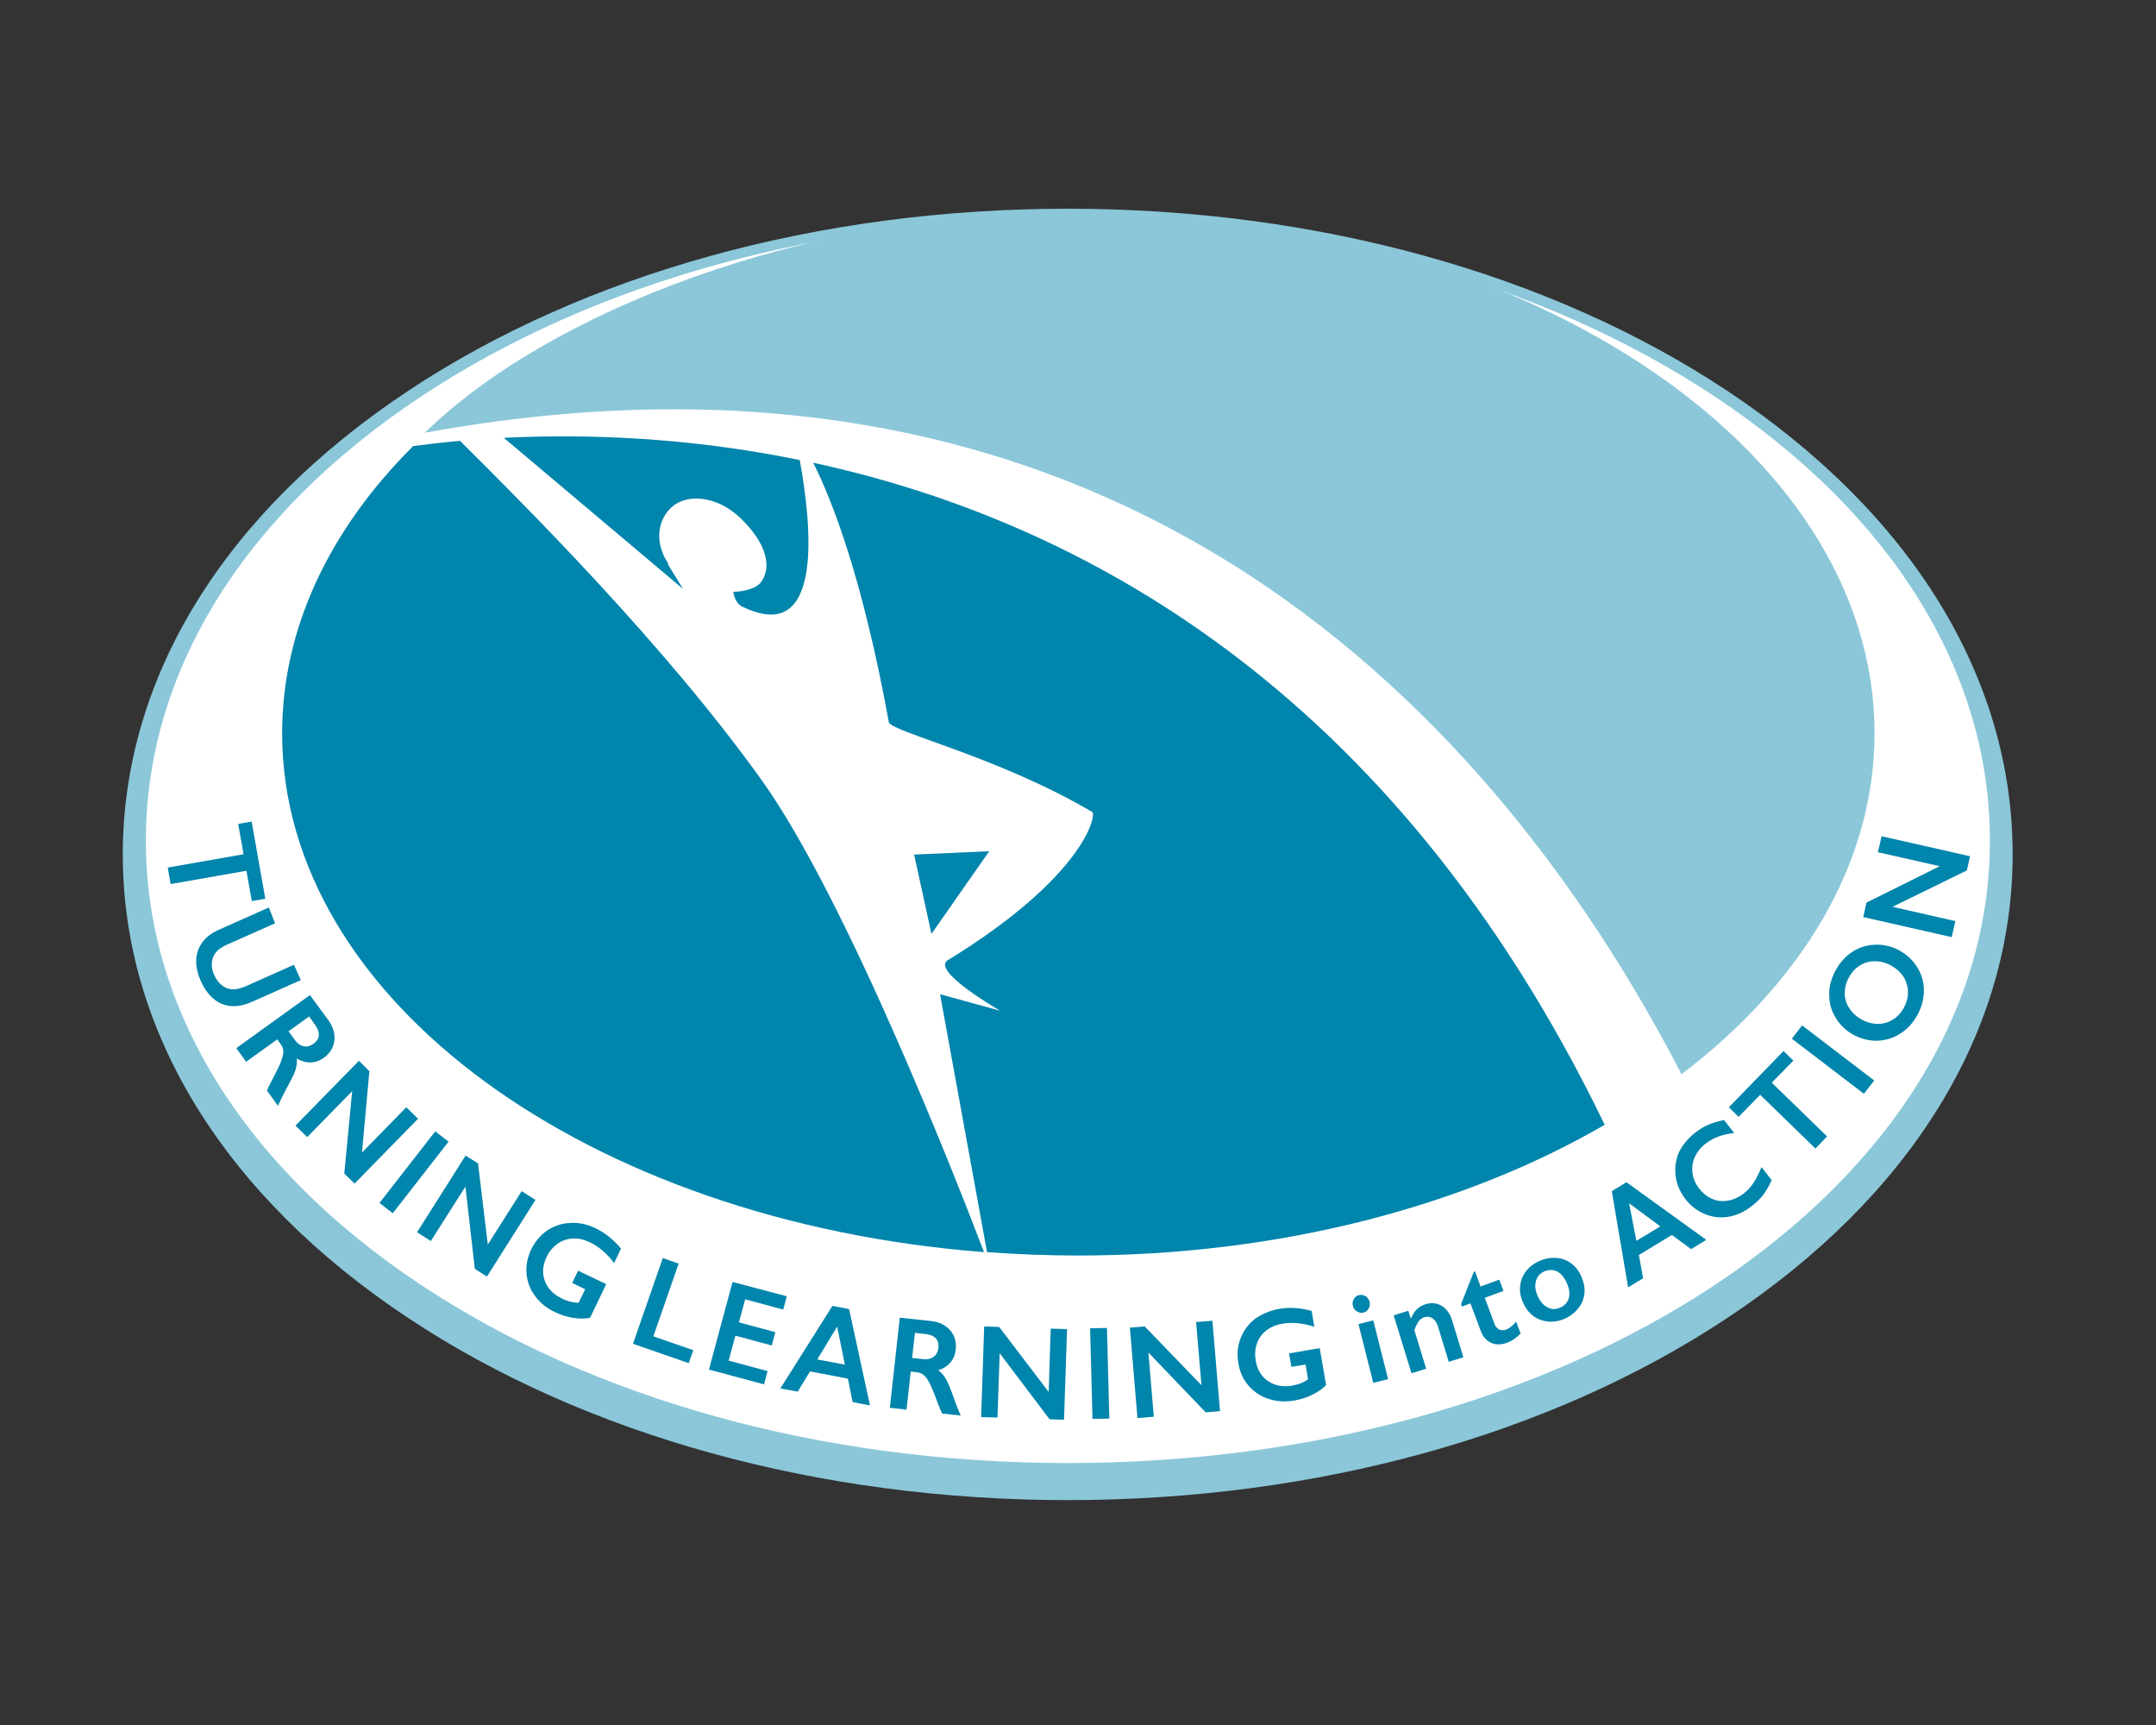 <?xml version="1.0" encoding="utf-8"?>
<!-- Generator: Adobe Illustrator 21.0.2, SVG Export Plug-In . SVG Version: 6.00 Build 0)  -->
<svg version="1.1" id="Layer_1" xmlns="http://www.w3.org/2000/svg" xmlns:xlink="http://www.w3.org/1999/xlink" x="0px" y="0px"
	 viewBox="0 0 1280 1024" style="enable-background:new 0 0 1280 1024;" xml:space="preserve">
<rect x="0" y="0" width="1280" height="1024" fill="#333333" stroke="none"/>
<style type="text/css">
	.st0{fill:#8BC7D9;}
	.st1{fill:#FFFFFF;}
	.st2{fill:#0085AC;}
</style>
<path class="st0" d="M633.9,890.5c-147.5,0-286.6-38.4-391.7-108.2C133,709.8,72.9,612.1,72.9,507.2c0-104.9,60.1-202.6,169.3-275.1
	c105.1-69.8,244.2-108.2,391.7-108.2c147.5,0,286.6,38.4,391.7,108.2c109.2,72.5,169.3,170.2,169.3,275.1
	c0,104.9-60.1,202.7-169.3,275.1C920.5,852.1,781.4,890.5,633.9,890.5L633.9,890.5z"/>
<path class="st1" d="M633.9,868.5c-144.9,0-281.3-37.6-384.2-105.9C144.6,692.8,86.6,599.2,86.6,499.1
	c0-100.1,57.9-193.7,163.2-263.6c102.9-68.3,239.3-105.9,384.2-105.9c144.9,0,281.3,37.6,384.2,105.9
	c105.2,69.8,163.2,163.4,163.2,263.6c0,100.1-58,193.7-163.2,263.6C915.2,830.9,778.8,868.5,633.9,868.5L633.9,868.5z"/>
<g>
	<path class="st2" d="M482.8,274.7c11.5,22.8,29.4,69,44.9,154c1,5.6,65.1,20.5,120.7,53.3c2.9,1.7-4.8,38.4-85.7,88
		c-10.3,6.3,31.1,30,31.1,30l-35.7-9.8L586,743.3c17.8,1.3,35.8,2,54.1,2c119.9,0,229.3-29.3,312.6-77.6
		C826.7,407.1,638.6,308.4,482.8,274.7z"/>
	<path class="st0" d="M998.3,637.7c71.4-54.3,114.6-125.1,114.6-202.4c0-171.3-211.6-310.1-472.7-310.1
		c-164.2,0-315.6,60.9-388,131.7C701,175.1,913.2,473.3,998.3,637.7z"/>
	<path class="st2" d="M273.1,261.7c-10.3,0.9-19.6,2-27.8,3.1c-49.1,48.9-77.8,107.5-77.8,170.5c0,158.8,182,289.8,416.7,308
		c-15.8-41.5-81.5-209.5-131.8-279.9C394.7,382.6,310.7,299.1,273.1,261.7z"/>
	<path class="st2" d="M299.1,259.9l106.4,89.7l-8.7-14.2l-0.4-1.4c-7.2-11.1-6.5-23.6,1.1-31.7c9.3-10,27.8-8,41.3,4.5
		c13.5,12.5,21.1,28.1,12.8,39c-2.5,3.3-8.8,5.2-16.3,5.6c0.1,0.8,1.2,6.6,5,8.5c50,24.9,41.1-50.9,34.5-86.8
		C407.1,259.2,345.9,257.6,299.1,259.9z"/>
	<polygon class="st2" points="587.3,505.3 542.7,507.3 553,554.4 	"/>
</g>
<g>
	<path class="st2" d="M157.5,533.5l-8,1.4l-3.2-18l-45,7.9l-1.7-9.8l45-7.9l-3.2-18l8-1.4L157.5,533.5z"/>
	<path class="st2" d="M163.3,548.1l-28.6,12.7c-2.9,1.3-5.1,2.8-6.4,4.4c-1.4,1.6-2.2,3.6-2.5,6c-0.3,2.4,0.2,4.9,1.3,7.4
		c1.2,2.8,2.8,4.9,4.8,6.4c1.9,1.5,4,2.2,6.3,2.3c2.2,0.1,5-0.6,8.3-2.1l28-12.5l4.1,9.1l-29.2,13c-6.6,2.9-12.6,3.3-17.8,1.1
		c-5.2-2.2-9.4-6.8-12.5-13.8c-1.9-4.4-2.8-8.5-2.6-12.4c0.2-3.9,1.4-7.4,3.8-10.5c2.3-3.1,5.5-5.5,9.7-7.3l29.6-13.2L163.3,548.1z"
		/>
	<path class="st2" d="M195,605.7c2.8,3.9,4,8,3.5,12.1c-0.5,4.1-2.6,7.5-6.2,10.1c-2.5,1.8-5.1,2.7-7.8,2.8
		c-2.7,0.1-5.5-0.7-8.3-2.3c0.2,1.9,0,3.8-0.5,5.8c-0.5,2-1.8,4.8-3.8,8.6c-3.5,6.4-5.7,10.9-6.9,13.6l-6.5-9
		c0.5-1.3,1.4-3.3,2.8-5.8c3-5.7,4.9-9.6,5.7-11.9c0.8-2.2,1.2-4.1,1.2-5.6c0-1.5-0.5-2.9-1.5-4.2l-2.1-2.9l-18.5,13.3l-5.8-8.1
		l43.7-31.5L195,605.7z M175,617.3c1.5,2.1,3.3,3.4,5.3,3.8c2,0.4,3.9-0.1,5.8-1.5c2-1.4,3.1-3.1,3.2-5c0.1-1.9-0.6-4-2.2-6.2
		l-3.6-5l-12.2,8.8L175,617.3z"/>
	<path class="st2" d="M219.3,635.9l-4.4,48.3l26.3-26.9l7,6.8l-37.7,38.5l-6.1-6l4.7-48.9l-26.7,27.3l-7-6.8l37.7-38.5L219.3,635.9z
		"/>
	<path class="st2" d="M266.3,677.7l-33.1,42.5l-7.9-6.1l33.1-42.5L266.3,677.7z"/>
	<path class="st2" d="M283.8,690.6l5.8,48.2l20.1-31.7l8.2,5.2l-28.8,45.5l-7.2-4.6l-5.6-48.8l-20.5,32.3l-8.2-5.2l28.8-45.5
		L283.8,690.6z"/>
	<path class="st2" d="M353.5,729.1c5.7,2.7,10.8,6.8,15.2,12.1l-4.1,8.6c-4.2-5.7-9.1-9.8-14.5-12.4c-3.4-1.6-6.8-2.4-10.1-2.2
		c-3.3,0.2-6.3,1.2-9.1,3.2c-2.7,2-4.9,4.6-6.4,7.8c-2.4,5-2.7,9.7-1,14.3c1.7,4.5,5.2,8,10.4,10.5c1.4,0.7,2.8,1.2,4.3,1.6
		s3.2,0.6,5.3,0.8l3.9-8.1l-7.7-3.7l3.5-7.3l16.7,8l-9.6,20c-3.1,0.6-6.5,0.6-10.1,0c-3.7-0.6-7.2-1.7-10.7-3.4
		c-4.9-2.3-8.9-5.5-11.8-9.5c-3-4-4.7-8.5-5.1-13.3c-0.4-4.9,0.5-9.6,2.7-14.3c2.3-4.8,5.5-8.5,9.5-11.3c4.1-2.8,8.7-4.3,13.7-4.5
		C343.5,725.6,348.5,726.7,353.5,729.1z"/>
	<path class="st2" d="M402.9,750.1l-15,43.2l23.7,8.2l-2.7,7.7l-33.1-11.5l17.7-50.9L402.9,750.1z"/>
	<path class="st2" d="M467.1,769.5l-2.1,7.9l-22.6-6.1l-3.7,13.7l21.6,5.8l-2.1,7.9l-21.6-5.8l-4,14.8l23.1,6.2l-2.1,7.9l-32.7-8.8
		l14-52L467.1,769.5z"/>
	<path class="st2" d="M504.1,777.1l12.4,57.2l-10.3-2l-2.8-13.9l-22.5-4.3l-7.3,12l-10.3-1.9l30.9-49L504.1,777.1z M485.2,807
		l16.4,3.1l-4.6-22.6L485.2,807z"/>
	<path class="st2" d="M552.8,784.2c4.8,0.5,8.6,2.4,11.3,5.5c2.7,3.1,3.8,6.9,3.3,11.4c-0.3,3-1.4,5.6-3.1,7.7
		c-1.8,2.1-4.2,3.6-7.3,4.6c1.5,1.1,2.9,2.5,4,4.2c1.1,1.7,2.4,4.6,3.9,8.5c2.4,6.8,4.2,11.6,5.5,14.2l-11.1-1.2
		c-0.6-1.3-1.4-3.3-2.5-6c-2.2-6-3.9-10.1-5-12.2c-1.1-2.1-2.2-3.7-3.4-4.6c-1.1-1-2.5-1.5-4.1-1.7l-3.6-0.4l-2.5,22.6l-9.9-1.1
		l5.9-53.5L552.8,784.2z M548,806.8c2.6,0.3,4.7-0.2,6.3-1.4c1.6-1.2,2.6-3,2.8-5.3c0.3-2.5-0.3-4.4-1.6-5.7
		c-1.3-1.4-3.4-2.2-6.1-2.5l-6.2-0.7l-1.7,14.9L548,806.8z"/>
	<path class="st2" d="M593.2,787.7l29.4,38.6l1.2-37.6l9.7,0.3l-1.8,53.8l-8.6-0.3l-29.6-39.2l-1.3,38.2l-9.7-0.3l1.8-53.8
		L593.2,787.7z"/>
	<path class="st2" d="M657.2,788.3l1.4,53.8l-10,0.2l-1.4-53.8L657.2,788.3z"/>
	<path class="st2" d="M679.6,787.4l33.7,34.9l-3.2-37.5l9.7-0.8l4.5,53.7l-8.5,0.7l-34-35.5l3.2,38.1l-9.7,0.8l-4.5-53.7
		L679.6,787.4z"/>
	<path class="st2" d="M759.3,777c6.3-1.1,12.7-0.7,19.4,1.2l1.6,9.4c-6.7-2.2-13.1-2.8-19-1.8c-3.7,0.6-6.9,2-9.5,4
		c-2.6,2-4.5,4.6-5.6,7.8s-1.3,6.5-0.7,10.1c0.9,5.4,3.4,9.5,7.4,12.2c4,2.7,8.9,3.6,14.5,2.6c1.6-0.3,3-0.7,4.4-1.2
		c1.4-0.5,3-1.3,4.8-2.5l-1.5-8.8l-8.4,1.4l-1.4-8l18.2-3.1l3.8,21.9c-2.2,2.3-4.9,4.2-8.3,5.8c-3.3,1.6-6.9,2.8-10.7,3.4
		c-5.4,0.9-10.4,0.6-15.2-1c-4.8-1.6-8.7-4.2-11.9-7.9c-3.2-3.7-5.2-8.2-6-13.3c-0.9-5.2-0.5-10.1,1.3-14.7s4.6-8.5,8.6-11.6
		C749.2,780,753.9,778,759.3,777z"/>
	<path class="st2" d="M806.8,768.8c1.4-0.3,2.7-0.1,3.9,0.6s2,1.9,2.4,3.3c0.3,1.4,0.2,2.7-0.5,4c-0.7,1.3-1.7,2.1-3.1,2.5
		c-1.3,0.3-2.6,0.1-3.9-0.7s-2.1-1.9-2.4-3.3c-0.4-1.4-0.2-2.8,0.6-4.1S805.5,769.1,806.8,768.8z M815.3,783.8l8.8,34.9l-8.8,2.2
		l-8.8-34.9L815.3,783.8z"/>
	<path class="st2" d="M846.4,774.2c3.5-1.1,6.7-0.7,9.6,1c2.8,1.8,4.9,4.6,6.1,8.6l6.7,21.9l-8.7,2.7l-6.4-21
		c-0.7-2.2-1.7-3.8-3.2-4.8s-3-1.2-4.8-0.7c-1.3,0.4-2.5,1.2-3.4,2.4c-0.9,1.2-1.8,3-2.6,5.3l7,22.9l-8.7,2.7l-10.6-34.4l8.7-2.7
		l1.5,4.8c1-2.5,2.2-4.4,3.6-5.7C842.7,775.8,844.4,774.8,846.4,774.2z"/>
	<path class="st2" d="M875,755l0.7-0.3l3.3,9l11.1-4.1l2.5,6.7l-11.1,4.1l5.8,15.6c0.6,1.5,1.5,2.6,2.7,3.2c1.2,0.6,2.6,0.6,4.1,0.1
		c2-0.7,4-2.3,6-4.8l2.7,7.1c-2.5,2.6-5.2,4.4-7.9,5.4c-3.6,1.4-6.9,1.4-9.7,0.1s-4.9-3.7-6.2-7.3l-6-16.1l-5.1,1.9l-0.5-1.4
		L875,755z"/>
	<path class="st2" d="M913.9,748.6c3.3-1.5,6.6-2.1,9.9-1.9c3.3,0.2,6.3,1.3,8.9,3.2c2.6,1.9,4.7,4.5,6.1,7.8
		c1.5,3.4,2.2,6.7,1.9,9.9c-0.3,3.2-1.4,6.1-3.5,8.8c-2.1,2.7-4.7,4.8-8,6.3c-3.3,1.5-6.6,2.1-10,1.8c-3.4-0.3-6.3-1.4-8.9-3.3
		c-2.6-1.9-4.6-4.6-6.1-8c-1.5-3.3-2.1-6.6-1.7-9.8c0.3-3.2,1.5-6.2,3.5-8.8S910.6,750,913.9,748.6z M912.9,769.3
		c1.5,3.3,3.4,5.6,5.9,6.8c2.4,1.3,4.9,1.3,7.5,0.1c2.7-1.2,4.4-3.1,5.1-5.7c0.7-2.6,0.3-5.6-1.3-9.1c-1.5-3.3-3.4-5.5-5.8-6.7
		c-2.4-1.1-4.9-1.1-7.6,0.1c-2.5,1.1-4.1,3-4.8,5.6C911.1,763.3,911.5,766.2,912.9,769.3z"/>
	<path class="st2" d="M965.6,701.8L1013,736l-9,5.5l-11.4-8.4L973,745l2.5,13.8l-8.9,5.4l-9.7-57.1L965.6,701.8z M971.5,736.6
		l14.2-8.6l-18.5-13.7L971.5,736.6z"/>
	<path class="st2" d="M1006.8,672.1c2.3-1.8,4.8-3.3,7.4-4.4c2.6-1.2,5.8-2.1,9.4-2.8l6,7.7c-3.7,0.4-6.8,1.1-9.5,2.1
		c-2.7,1-5.1,2.4-7.5,4.2c-2.9,2.2-5,4.9-6.4,8s-1.8,6.2-1.4,9.5c0.5,3.3,1.8,6.3,3.9,9.1c2.2,2.8,4.8,4.9,7.8,6.2
		c3,1.3,6.2,1.6,9.5,1s6.4-2,9.3-4.3c2.2-1.7,4.1-3.7,5.6-6c1.5-2.2,3.2-5.4,4.9-9.6l6,7.7c-1.5,3.5-3.2,6.4-4.9,8.7
		c-1.8,2.3-4.1,4.6-7.1,6.9c-4.3,3.3-8.8,5.4-13.6,6.2c-4.8,0.8-9.4,0.3-14-1.6s-8.4-4.8-11.5-8.8c-3.3-4.3-5.3-8.9-5.9-13.9
		c-0.6-5,0.1-9.7,2.1-14.3C999.2,679.4,1002.4,675.4,1006.8,672.1z"/>
	<path class="st2" d="M1058.9,623.9l5.8,5.7l-12.8,13.1l32.8,31.9l-6.9,7.2l-32.8-31.9l-12.8,13.1l-5.8-5.7L1058.9,623.9z"/>
	<path class="st2" d="M1069.9,608.7l42.8,32.7l-6.1,7.9l-42.8-32.7L1069.9,608.7z"/>
	<path class="st2" d="M1089.7,576.2c2.5-4.7,5.8-8.4,9.9-11.1c4-2.7,8.6-4.1,13.6-4.3c5-0.2,9.8,0.9,14.4,3.4
		c4.4,2.4,8,5.7,10.6,9.9c2.6,4.2,4,8.8,4,13.7c0,4.9-1.2,9.8-3.8,14.6c-2.5,4.7-5.9,8.4-10.1,11.1c-4.2,2.7-8.7,4.1-13.6,4.3
		c-4.9,0.1-9.6-1-14.1-3.4c-4.3-2.3-7.9-5.6-10.5-9.8c-2.7-4.2-4.1-8.8-4.1-13.7C1085.8,586,1087.1,581.1,1089.7,576.2z
		 M1105.4,605.3c3.1,1.7,6.3,2.5,9.6,2.5s6.2-0.9,8.9-2.6c2.7-1.7,4.9-4.1,6.5-7.2c2.5-4.7,3-9.3,1.6-14c-1.4-4.6-4.6-8.3-9.4-10.9
		c-3.1-1.7-6.3-2.5-9.6-2.5s-6.2,0.9-8.9,2.6c-2.7,1.7-4.9,4.1-6.5,7.2c-1.7,3.1-2.4,6.2-2.4,9.4s1,6.2,2.8,8.8
		C1099.8,601.4,1102.3,603.6,1105.4,605.3z"/>
	<path class="st2" d="M1108.1,535.8l43.5-21.6l-36.7-8.3l2.2-9.5l52.5,11.9l-1.9,8.4l-44.1,21.6l37.3,8.5l-2.2,9.5l-52.5-11.9
		L1108.1,535.8z"/>
</g>
</svg>
